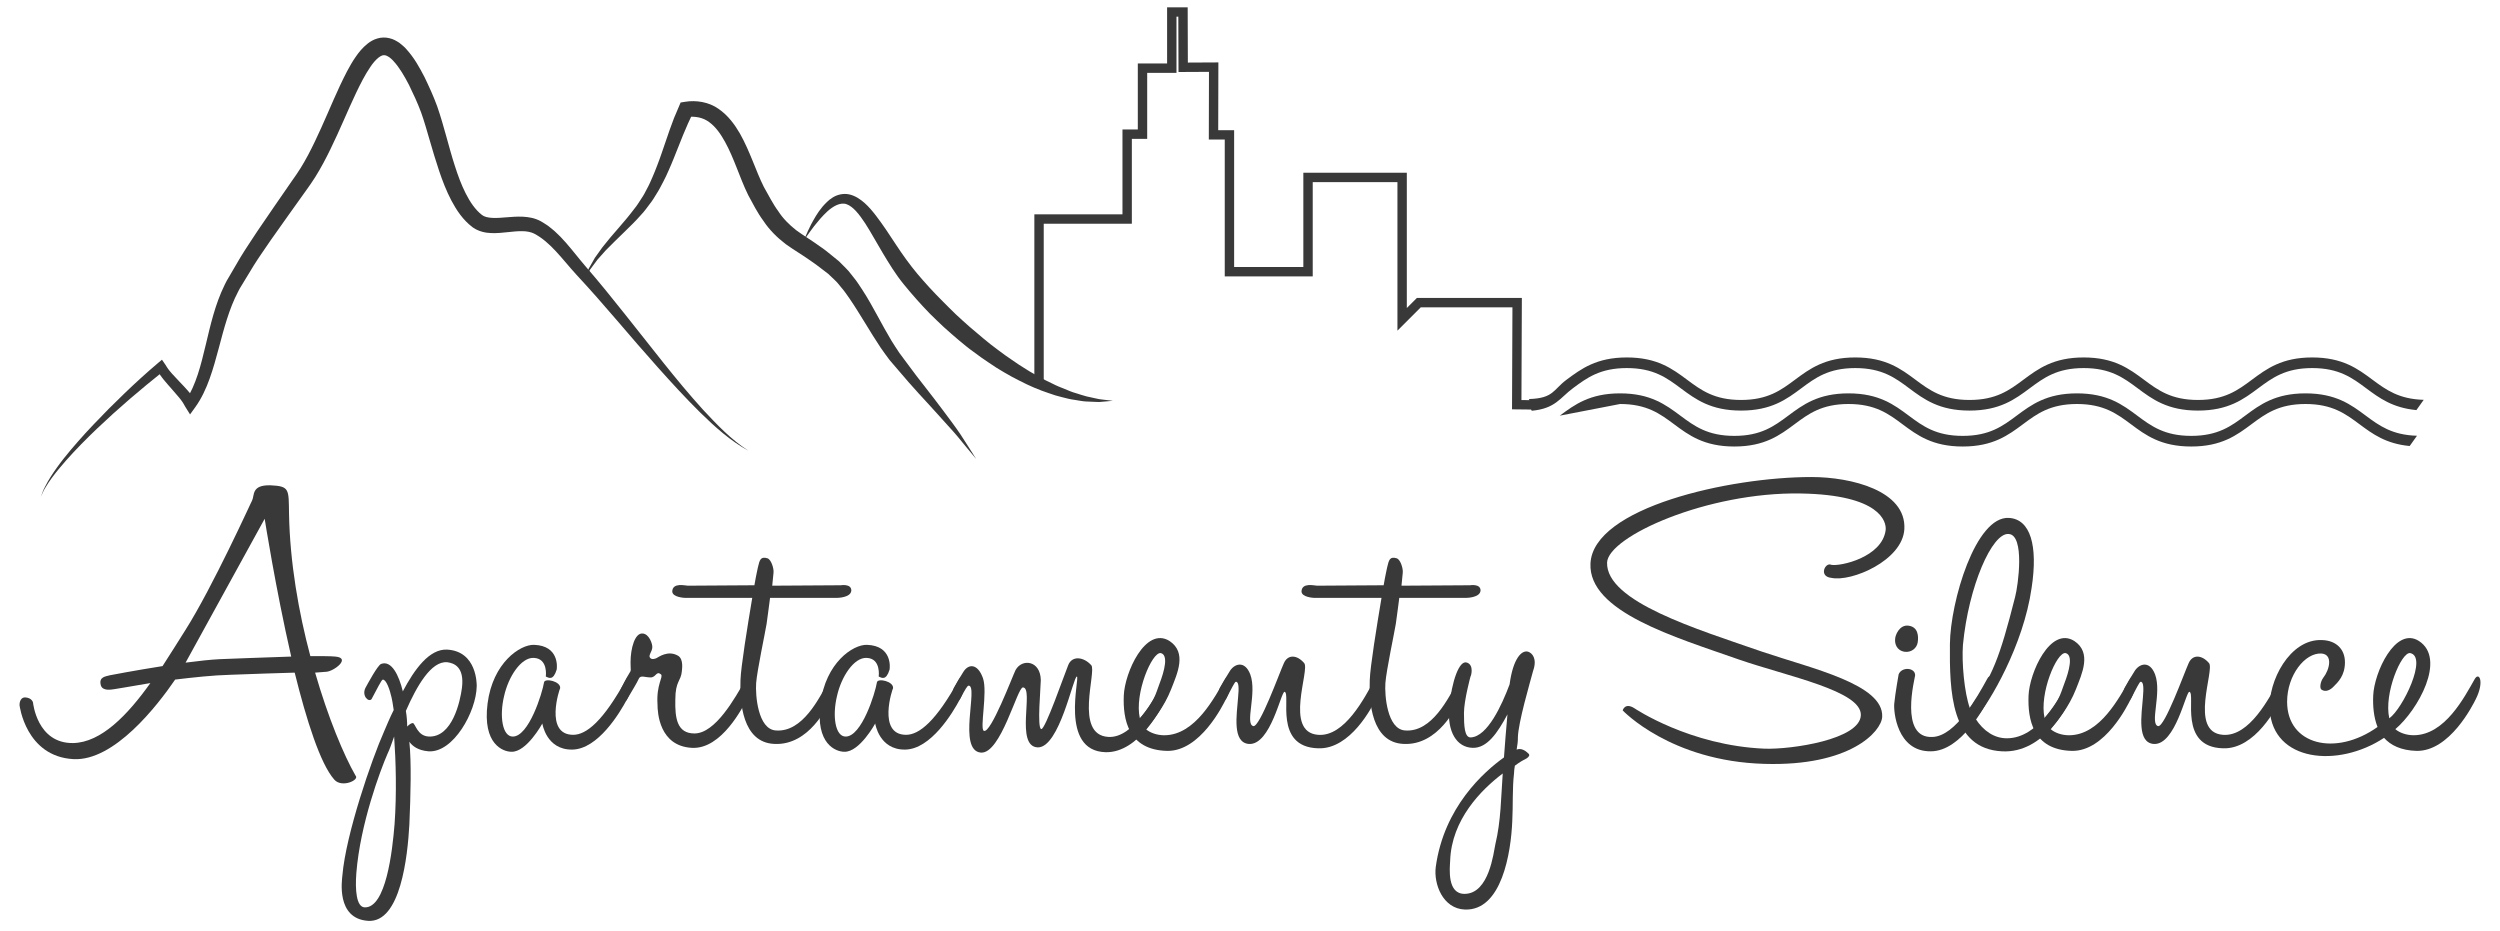 <?xml version="1.0" encoding="utf-8"?>
<!-- Generator: Adobe Illustrator 15.0.0, SVG Export Plug-In . SVG Version: 6.00 Build 0)  -->
<!DOCTYPE svg PUBLIC "-//W3C//DTD SVG 1.1//EN" "http://www.w3.org/Graphics/SVG/1.1/DTD/svg11.dtd">
<svg version="1.1" id="Layer_1" xmlns="http://www.w3.org/2000/svg" xmlns:xlink="http://www.w3.org/1999/xlink" x="0px" y="0px"
	 width="266.457px" height="99.25px" viewBox="0 0 266.457 99.25" enable-background="new 0 0 266.457 99.25" xml:space="preserve">
<g id="Layer_1_1_">
	<g>
		<path fill="#393939" d="M16.026,72.805c-2.224,0.37-3.753,0.648-3.845,0.648c-0.324,0.046-1.25,0.232-1.436-0.418
			c-0.231-0.881,0.463-0.926,0.973-1.064c0,0,2.641-0.51,5.606-0.975c0.879-1.344,1.667-2.639,2.409-3.799
			c2.918-4.588,7.135-13.896,7.135-13.852c0.278-0.557-0.093-1.666,1.946-1.621c2.085,0.094,1.946,0.416,1.992,3.059
			c0.093,5.142,1.02,10.469,2.271,15.148c1.204,0,2.177,0,2.641,0.047c1.76,0.139-0.139,1.574-0.927,1.621l-1.205,0.092
			c1.391,4.818,3.058,8.803,4.309,10.979c0.463,0.467-1.482,1.346-2.271,0.418c-1.482-1.668-2.965-6.348-4.215-11.396
			c-1.853,0.045-4.309,0.14-6.857,0.23c-1.853,0.047-3.938,0.278-5.883,0.51c-1.9,2.778-6.486,8.709-10.841,8.479
			c-5.096-0.278-5.745-5.745-5.745-5.745s-0.045-0.834,0.603-0.834c0.741,0.046,0.834,0.555,0.834,0.555s0.417,4.356,4.262,4.311
			C10.791,79.15,13.617,76.186,16.026,72.805z M28.21,55.292l-8.431,15.334c1.389-0.185,2.686-0.323,3.66-0.371
			c1.25-0.045,4.632-0.185,7.598-0.276C29.369,62.704,28.21,55.292,28.21,55.292z"/>
		<path fill="#393939" d="M45.668,80.077c-1.112-0.093-1.714-0.558-2.038-1.019c0.231,2.223,0.139,5.649,0,8.848
			c-0.186,3.337-0.927,10.471-4.401,10.24c-3.428-0.232-2.779-4.355-2.733-4.867c0.371-4.354,3.104-12.321,4.447-15.332
			c0.278-0.65,0.602-1.438,1.019-2.271c-0.092-0.695-0.186-1.158-0.231-1.344c-0.186-0.834-0.556-1.898-0.927-1.898
			c-0.139,0-0.602,0.973-1.205,2.084c-0.324,0.369-1.065-0.371-0.648-1.205c0.23-0.416,1.297-2.408,1.667-2.549
			c1.112-0.416,1.899,1.205,2.316,2.922c1.25-2.363,2.827-4.543,4.726-4.449c3.196,0.187,3.15,3.707,3.15,3.894
			C50.765,75.861,48.309,80.262,45.668,80.077z M42.009,78.503c-0.278,0.786-0.509,1.437-0.694,1.808
			c-0.788,1.808-2.919,7.504-3.335,12.739c-0.14,1.806,0,3.613,0.879,3.659c2.271,0.094,2.965-5.977,3.197-8.895
			C42.287,84.57,42.194,81.143,42.009,78.503z M47.661,70.581c-1.714-0.14-3.243,2.548-4.402,5.188
			c0.093,0.555,0.14,1.11,0.14,1.666c0.185-0.186,0.416-0.371,0.602-0.371c0.278,0.047,0.463,1.392,1.714,1.438
			c2.501,0.094,3.335-3.753,3.521-5.188C49.514,71.09,48.402,70.673,47.661,70.581z"/>
		<path fill="#393939" d="M61,79.893c-2.779,0.047-3.196-2.779-3.196-2.779s-1.668,3.06-3.29,3.012c-0.88,0-3.104-0.787-2.548-5.143
			c0.556-4.354,3.474-6.301,4.957-6.254c2.688,0.092,2.456,2.406,2.409,2.641c-0.371,1.203-0.833,0.881-1.158,0.74
			c0,0,0.277-1.943-1.298-1.99c-1.342-0.049-2.687,1.99-3.15,4.076c-0.51,2.131-0.185,4.31,0.927,4.31
			c1.713,0,3.15-4.633,3.335-5.792c0.092-0.463,1.808-0.093,1.714,0.646c-0.046,0-1.714,4.959,1.391,4.959
			c1.389,0,3.196-1.437,5.651-5.93c0.417-0.742,1.065,0.322,0.093,2.129C66.05,76,63.733,79.848,61,79.893z"/>
		<path fill="#393939" d="M68.085,72.34c-0.231,0.512-0.648,1.159-1.297,2.271c-0.277,0.418-0.972-0.465-0.556-1.299
			c0.278-0.508,0.417-0.879,0.88-1.621c0.185-0.277,0.093-0.187,0.093-1.11c0-1.481,0.463-3.151,1.297-3.06
			c0.695,0.047,1.066,1.158,1.02,1.481c0,0.417-0.463,0.88-0.231,1.11c0.186,0.232,0.509,0.095,0.647,0.049
			c0.279-0.143,1.251-0.883,2.318-0.279c0.647,0.37,0.416,1.529,0.416,1.67c-0.092,1.063-0.694,1.02-0.694,3.012
			c-0.047,1.992,0.185,3.61,2.039,3.61c2.224,0,4.309-3.751,5.42-5.696c0.371-0.742,1.065,0.277,0.139,2.133
			c-0.371,0.646-2.64,5.279-5.837,5.096c-3.475-0.188-3.66-3.754-3.66-4.633c-0.14-2.131,0.649-2.92,0.371-3.197
			c-0.51-0.416-0.51,0.325-1.111,0.325C68.735,72.202,68.271,71.924,68.085,72.34z"/>
		<path fill="#393939" d="M82.537,79.289c-3.429-0.139-3.706-4.492-3.614-6.811c0.047-1.437,0.742-5.697,1.252-8.756h-7.182
			c0,0-1.343-0.045-1.343-0.695c0.045-0.971,1.389-0.603,1.667-0.603l7.089-0.046c0.185-1.109,0.371-1.854,0.371-1.898
			c0.185-0.789,0.279-1.205,1.02-0.975c0.416,0.141,0.695,1.111,0.648,1.529c0,0-0.045,0.462-0.139,1.39l7.319-0.046
			c0,0,1.112-0.188,1.112,0.557c-0.045,0.787-1.527,0.787-1.527,0.787h-7.135c-0.092,0.787-0.232,1.715-0.371,2.78
			c-0.139,0.879-1.018,5.002-1.112,6.302c-0.092,1.295,0.186,4.908,2.085,5.049c2.872,0.23,4.633-3.43,5.698-5.375
			c0.417-0.742,1.067,0.277,0.139,2.133C88.188,75.26,86.243,79.477,82.537,79.289z"/>
		<path fill="#393939" d="M96.48,79.893c-2.78,0.047-3.197-2.779-3.197-2.779s-1.667,3.06-3.289,3.012
			c-0.881,0-3.104-0.787-2.547-5.143c0.554-4.354,3.474-6.301,4.957-6.254c2.686,0.092,2.455,2.406,2.409,2.641
			c-0.371,1.203-0.834,0.881-1.159,0.74c0,0,0.277-1.943-1.297-1.99c-1.344-0.049-2.687,1.99-3.15,4.076
			c-0.509,2.131-0.186,4.31,0.926,4.31c1.715,0,3.15-4.633,3.336-5.792c0.092-0.463,1.807-0.093,1.715,0.646
			c-0.047,0-1.715,4.959,1.389,4.959c1.391,0,3.197-1.437,5.653-5.93c0.417-0.742,1.065,0.322,0.092,2.129
			C101.531,76,99.213,79.848,96.48,79.893z"/>
		<path fill="#393939" d="M117.833,80.171c-4.957-0.14-2.688-8.062-3.059-8.062c-0.371-0.047-1.853,7.598-4.168,7.55
			c-2.456-0.091-0.371-6.347-1.576-6.392c-0.601-0.047-2.362,7.133-4.494,6.947c-2.501-0.23-0.23-7.136-1.295-7.136
			c-0.14,0-0.325,0.323-0.928,1.438c-0.325,0.369-1.065-0.371-0.648-1.205c0.278-0.508,0.556-0.975,1.019-1.713
			c0.557-0.881,1.529-0.881,2.085,0.692c0.509,1.481-0.371,5.421,0.093,5.604c0.741,0.324,3.057-5.836,3.381-6.484
			c0.696-1.25,2.641-1.021,2.688,1.064c0,0.74-0.417,5.145,0.047,5.234c0.417,0.092,2.454-5.791,2.872-6.811
			c0.417-1.064,1.668-0.881,2.456,0c0.603,0.646-1.854,7.412,1.806,7.644c2.688,0.187,4.957-4.169,6.023-6.114
			c0.416-0.74,1.019,0.277,0.092,2.178C123.855,75.26,121.446,80.262,117.833,80.171z"/>
		<path fill="#393939" d="M130.615,72.34c0.417-0.74,1.021,0.325,0.046,2.178c-0.324,0.649-2.732,5.562-6.253,5.514
			c-4.215-0.092-4.726-3.428-4.632-5.885c0.092-2.453,2.315-7.412,4.865-5.836c1.898,1.252,0.833,3.477,0.184,5.145
			c-0.741,1.898-2.037,3.475-2.686,4.262c0.417,0.371,1.159,0.648,1.945,0.648C127.418,78.363,129.459,74.288,130.615,72.34z
			 M123.713,69.607c-0.925-0.139-2.826,4.309-2.224,6.949c1.529-1.717,1.669-2.55,2.085-3.66
			C124.129,71.461,124.547,69.794,123.713,69.607z"/>
		<path fill="#393939" d="M131.727,72.665c-0.14,0-0.464,0.741-1.065,1.853c-0.327,0.371-1.068-0.371-0.65-1.203
			c0.28-0.51,0.557-0.975,1.021-1.715c0.461-0.834,1.62-1.297,2.224,0.277c0.741,1.993-0.604,5.282,0.324,5.514
			c0.694,0.139,2.778-5.652,3.242-6.67c0.418-1.021,1.436-0.927,2.177-0.048c0.646,0.694-2.177,7.365,1.482,7.646
			c2.824,0.229,4.957-3.938,6.021-5.885c0.417-0.74,1.02,0.324,0.096,2.178c-0.328,0.648-2.643,5.281-6.117,5.144
			c-4.771-0.14-2.871-5.837-3.565-6.021c-0.371-0.094-1.481,5.699-3.8,5.559c-1.807-0.139-1.299-3.104-1.159-4.956
			C132.051,73.359,132.051,72.665,131.727,72.665z"/>
		<path fill="#393939" d="M149.604,79.289c-3.429-0.139-3.707-4.492-3.611-6.811c0.047-1.437,0.74-5.697,1.252-8.756h-7.184
			c0,0-1.343-0.045-1.343-0.695c0.044-0.971,1.39-0.603,1.666-0.603l7.089-0.046c0.187-1.109,0.371-1.854,0.371-1.898
			c0.184-0.789,0.277-1.205,1.021-0.975c0.417,0.141,0.692,1.111,0.646,1.529c0,0-0.044,0.462-0.137,1.39l7.318-0.046
			c0,0,1.11-0.188,1.11,0.557c-0.047,0.787-1.528,0.787-1.528,0.787h-7.135c-0.092,0.787-0.229,1.715-0.371,2.78
			c-0.139,0.879-1.02,5.002-1.11,6.302c-0.091,1.295,0.187,4.908,2.086,5.049c2.872,0.23,4.632-3.43,5.696-5.375
			c0.418-0.742,1.066,0.277,0.141,2.133C155.257,75.26,153.311,79.477,149.604,79.289z"/>
		<path fill="#393939" d="M161.648,79.893c0.463-0.186,0.927,0.094,1.252,0.418c0.369,0.323-0.512,0.693-0.512,0.693
			s-0.371,0.186-0.927,0.604c-0.047,0.276-0.093,0.557-0.093,0.834c-0.186,1.574-0.096,3.43-0.186,5.097
			c-0.141,3.336-1.11,9.543-5.052,9.403c-2.36-0.092-3.336-2.732-3.103-4.541c0.879-6.393,5.142-10.146,7.271-11.674
			c0.095-1.345,0.23-3.012,0.371-4.586c-1.063,1.991-2.178,3.612-3.707,3.566c-1.713-0.048-2.733-1.714-2.501-4.354
			c0.277-2.734,1.064-5.051,1.9-4.729c0.783,0.277,0.412,1.482,0.369,1.482c0,0-0.696,2.549-0.696,3.892
			c0,1.347,0.047,2.644,0.739,2.597c1.765-0.094,3.293-3.43,4.125-5.652c0.369-2.778,1.299-3.705,1.992-3.475
			c0.418,0.139,0.974,0.74,0.512,2.037c-0.37,1.391-1.575,5.467-1.622,7.09C161.788,78.966,161.742,79.382,161.648,79.893z
			 M156.089,95.271c2.642,0,3.104-4.446,3.289-5.28c0.604-2.501,0.604-5.05,0.787-7.55c-2.271,1.711-5.465,4.91-5.604,9.311
			C154.516,92.587,154.234,95.271,156.089,95.271z"/>
		<path fill="#393939" d="M202.971,56.402c-0.187,3.336-5.65,5.654-7.781,5.188c-1.394-0.139-0.649-1.715,0-1.389
			c0.926,0.185,5.418-0.788,5.789-3.707c0.095-0.882-0.558-3.753-9.035-3.896c-9.961-0.184-20.567,4.59-20.659,7.369
			c-0.095,4.168,9.589,7.086,16.536,9.496c5.328,1.807,12.973,3.475,12.787,6.949c-0.092,1.574-3.43,5.281-12.555,5.003
			c-10.007-0.278-15.103-5.698-15.103-5.698s0.229-0.881,1.249-0.23c0,0,5.884,3.984,13.9,4.31
			c2.823,0.093,10.144-0.973,10.235-3.567c0.094-2.594-7.735-4.121-12.972-5.928c-6.855-2.41-16.077-5.099-15.846-10.24
			c0.277-5.978,14.825-9.219,23.533-9.219h0.047C197.271,50.846,203.202,52.279,202.971,56.402z"/>
		<path fill="#393939" d="M205.791,80.077c-3.616,0.046-3.986-4.263-3.895-5.097c0.094-1.021,0.465-3.104,0.465-3.104
			c0.324-0.833,1.76-0.741,1.76,0.095c0,0.23-1.76,6.764,1.854,6.576c2.457-0.092,4.771-4.26,5.836-6.208
			c0.418-0.786,1.068,0.278,0.143,2.134C211.627,75.12,209.08,80.077,205.791,80.077z M204.398,68.45
			c-0.092,0.647-0.695,1.11-1.392,1.019c-0.879-0.14-1.063-0.881-1.019-1.344c0-0.417,0.464-1.575,1.437-1.438
			C204.443,66.828,204.492,67.8,204.398,68.45z"/>
		<path fill="#393939" d="M220.566,72.434c0.463-0.74,1.065,0.324,0.092,2.131c-0.323,0.647-2.777,5.746-7.271,5.515
			c-5.466-0.276-5.604-6.349-5.56-11.44c0.046-4.494,2.731-13.668,6.301-13.438c2.271,0.14,3.103,2.919,2.407,7.459
			c-0.879,6.16-4.493,12.229-5.977,13.943c0.834,1.297,1.991,2.086,3.336,2.086C217.277,78.688,219.501,74.379,220.566,72.434z
			 M214.081,56.913c-1.761-0.14-4.265,5.56-4.865,11.815c-0.14,1.896,0.142,5.094,0.741,6.762c2.41-3.475,3.15-5.28,4.818-11.859
			C215.1,62.428,215.841,57.006,214.081,56.913z"/>
		<path fill="#393939" d="M227.051,72.34c0.416-0.74,1.018,0.325,0.047,2.178c-0.324,0.649-2.732,5.562-6.255,5.514
			c-4.217-0.092-4.728-3.428-4.635-5.885c0.094-2.453,2.317-7.412,4.866-5.836c1.898,1.252,0.833,3.477,0.186,5.145
			c-0.74,1.898-2.039,3.475-2.688,4.262c0.417,0.371,1.158,0.648,1.945,0.648C223.855,78.363,225.893,74.288,227.051,72.34z
			 M220.148,69.607c-0.931-0.139-2.828,4.309-2.226,6.949c1.526-1.717,1.666-2.55,2.084-3.66
			C220.563,71.461,220.98,69.794,220.148,69.607z"/>
		<path fill="#393939" d="M228.158,72.665c-0.137,0-0.463,0.741-1.064,1.853c-0.324,0.371-1.063-0.371-0.646-1.203
			c0.277-0.51,0.556-0.975,1.02-1.715c0.465-0.834,1.622-1.297,2.225,0.277c0.742,1.993-0.603,5.282,0.324,5.514
			c0.692,0.139,2.78-5.652,3.24-6.67c0.418-1.021,1.438-0.927,2.182-0.048c0.647,0.694-2.182,7.365,1.481,7.646
			c2.825,0.229,4.955-3.938,6.021-5.885c0.416-0.74,1.021,0.324,0.095,2.178c-0.324,0.648-2.644,5.281-6.114,5.144
			c-4.773-0.14-2.874-5.837-3.568-6.021c-0.369-0.094-1.481,5.699-3.8,5.559c-1.807-0.139-1.297-3.104-1.155-4.956
			C228.482,73.359,228.482,72.665,228.158,72.665z"/>
		<path fill="#393939" d="M263.783,72.34c0.464-0.74,1.021,0.325,0.093,2.178c-0.324,0.649-2.778,5.562-6.301,5.514
			c-1.666-0.045-2.778-0.602-3.476-1.389c-4.908,3.241-11.859,2.547-12.186-3.014c-0.186-3.011,2.133-7.551,5.561-7.41
			c1.574,0.045,2.457,1.02,2.457,2.362c0,1.437-0.74,2.13-1.253,2.64c-0.276,0.278-0.786,0.604-1.253,0.278
			c-0.229-0.187-0.09-0.881,0.188-1.251c0.692-0.881,1.063-2.502-0.188-2.596c-1.759-0.092-3.658,2.316-3.658,5.145
			c0,4.585,5.144,5.883,9.637,2.688c-0.418-1.064-0.508-2.271-0.461-3.338c0.092-2.453,2.359-7.412,4.863-5.836
			c2.963,1.899-0.094,7.367-2.504,9.404c0.42,0.371,1.159,0.648,1.946,0.648C260.587,78.363,262.671,74.288,263.783,72.34z
			 M254.657,76.557c1.436-1.019,4.123-6.578,2.224-6.949C255.952,69.469,254.057,73.916,254.657,76.557z"/>
	</g>
</g>
<g id="Layer_3">
	<path fill="#393939" d="M4.352,52.963c0.137-0.373,0.258-0.75,0.455-1.098c0.17-0.364,0.385-0.698,0.592-1.041
		c0.203-0.344,0.445-0.658,0.667-0.989c0.228-0.327,0.477-0.638,0.719-0.956c0.496-0.623,1.006-1.234,1.534-1.829
		c0.526-0.596,1.06-1.187,1.609-1.762c1.092-1.157,2.215-2.284,3.365-3.385c1.148-1.103,2.324-2.176,3.543-3.207l0.425-0.361
		l0.378,0.551c0.103,0.148,0.166,0.294,0.289,0.447c0.125,0.153,0.231,0.306,0.373,0.458c0.266,0.301,0.553,0.603,0.845,0.907
		c0.295,0.305,0.59,0.617,0.883,0.95c0.147,0.162,0.286,0.354,0.429,0.533c0.142,0.182,0.266,0.421,0.394,0.635l-1.067-0.099
		c1.118-1.708,1.63-3.822,2.137-5.936c0.509-2.122,0.995-4.334,2.025-6.426l0.208-0.413l0.208-0.354l0.414-0.71l0.831-1.42
		c0.565-0.941,1.209-1.867,1.812-2.801c1.236-1.84,2.496-3.631,3.733-5.431l0.468-0.672l0.437-0.67
		c0.269-0.44,0.523-0.883,0.777-1.358c0.5-0.94,0.958-1.916,1.404-2.904c0.9-1.98,1.705-4.019,2.759-6.037
		c0.274-0.503,0.549-1.009,0.896-1.502c0.335-0.493,0.73-0.99,1.29-1.434c0.27-0.219,0.621-0.426,1.025-0.544
		c0.402-0.128,0.888-0.141,1.293-0.034c0.43,0.094,0.753,0.296,1.066,0.495c0.265,0.217,0.55,0.438,0.746,0.677
		c0.856,0.945,1.402,1.959,1.93,2.972c0.495,1.027,0.957,2.037,1.347,3.1c0.763,2.201,1.218,4.294,1.884,6.349
		c0.325,1.02,0.69,2.018,1.152,2.933c0.459,0.912,1.023,1.755,1.732,2.306c0.5,0.407,1.544,0.357,2.624,0.258
		c0.549-0.043,1.126-0.093,1.743-0.065c0.625,0.036,1.257,0.127,1.939,0.497c0.236,0.151,0.461,0.27,0.708,0.446
		c0.246,0.194,0.509,0.392,0.734,0.591l0.63,0.606l0.579,0.63c0.744,0.85,1.411,1.729,2.105,2.535
		c1.438,1.648,2.833,3.387,4.194,5.097l4.083,5.152c1.369,1.708,2.759,3.398,4.229,5.014c1.487,1.595,3.001,3.197,4.853,4.382
		c-1.933-1.052-3.591-2.552-5.157-4.088c-1.566-1.547-3.052-3.171-4.515-4.81c-1.467-1.637-2.896-3.302-4.321-4.967
		c-1.432-1.67-2.854-3.296-4.351-4.904c-1.513-1.649-2.75-3.474-4.532-4.393c-0.292-0.146-0.768-0.246-1.235-0.246
		c-0.479-0.009-0.996,0.045-1.539,0.104c-0.545,0.058-1.119,0.122-1.752,0.101c-0.314-0.008-0.652-0.051-0.996-0.146
		c-0.162-0.03-0.388-0.135-0.572-0.216c-0.106-0.045-0.131-0.074-0.201-0.112l-0.086-0.052l-0.046-0.027l-0.021-0.013l-0.083-0.054
		c-1.042-0.79-1.718-1.825-2.263-2.85c-0.543-1.035-0.948-2.098-1.307-3.161c-0.359-1.061-0.672-2.126-0.979-3.178
		c-0.305-1.042-0.606-2.12-0.946-3.064c-0.368-0.993-0.827-1.977-1.288-2.923c-0.483-0.926-1.013-1.849-1.64-2.526
		c-0.151-0.188-0.314-0.292-0.466-0.429c-0.15-0.086-0.301-0.182-0.413-0.195c-0.215-0.051-0.414-0.002-0.731,0.242
		c-0.297,0.237-0.609,0.6-0.882,1.016c-0.281,0.404-0.539,0.859-0.79,1.318c-0.989,1.864-1.814,3.905-2.737,5.913
		c-0.46,1.006-0.94,2.013-1.476,3.008c-0.264,0.49-0.558,0.996-0.865,1.49l-0.465,0.704l-0.475,0.674
		c-1.271,1.799-2.569,3.571-3.806,5.352c-0.601,0.899-1.229,1.763-1.806,2.69l-0.853,1.404l-0.427,0.704l-0.214,0.352l-0.166,0.321
		c-0.963,1.83-1.505,3.924-2.067,6.043c-0.285,1.063-0.577,2.139-0.96,3.207c-0.381,1.066-0.862,2.128-1.556,3.088l-0.539,0.744
		l-0.528-0.845c-0.092-0.146-0.148-0.294-0.26-0.449c-0.117-0.154-0.216-0.312-0.348-0.467c-0.254-0.311-0.528-0.624-0.808-0.938
		c-0.283-0.317-0.566-0.638-0.846-0.979c-0.142-0.164-0.273-0.363-0.408-0.542c-0.135-0.184-0.249-0.425-0.368-0.635l0.803,0.19
		c-1.232,0.976-2.446,1.984-3.646,3.011c-1.197,1.029-2.37,2.089-3.513,3.178c-0.574,0.543-1.133,1.1-1.687,1.664
		c-0.554,0.563-1.089,1.142-1.614,1.731c-0.252,0.303-0.52,0.593-0.769,0.9c-0.24,0.311-0.504,0.609-0.727,0.932
		c-0.229,0.321-0.465,0.64-0.655,0.981C4.662,52.23,4.514,52.602,4.352,52.963"/>
	<path fill="#393939" d="M62.241,29.919l0.49-1.253l0.674-1.189l0.792-1.108c0.278-0.355,0.568-0.702,0.854-1.052
		c0.585-0.684,1.179-1.357,1.746-2.038c0.297-0.333,0.542-0.695,0.818-1.036c0.285-0.338,0.5-0.71,0.737-1.069
		c0.109-0.178,0.255-0.364,0.332-0.536l0.314-0.596c0.221-0.397,0.378-0.79,0.552-1.182c0.18-0.381,0.325-0.806,0.489-1.208
		c0.167-0.402,0.302-0.83,0.454-1.243l0.874-2.544l0.473-1.283l0.542-1.274l0.16-0.381L73,10.852
		c1.167-0.198,2.549,0.011,3.576,0.745c1.033,0.709,1.729,1.677,2.284,2.63c0.547,0.968,0.965,1.958,1.361,2.925
		c0.394,0.967,0.765,1.926,1.197,2.781c0.468,0.818,0.989,1.852,1.522,2.562c0.513,0.801,1.173,1.449,1.908,2.034
		c0.775,0.568,1.678,1.104,2.547,1.736c0.447,0.294,0.861,0.635,1.275,0.973l0.624,0.507l0.079,0.063l0.083,0.074l0.034,0.034
		l0.138,0.14l0.273,0.274c0.182,0.191,0.366,0.355,0.547,0.566l0.534,0.672c0.375,0.452,0.643,0.9,0.944,1.348
		c0.586,0.898,1.092,1.818,1.59,2.732c0.497,0.913,0.988,1.812,1.509,2.683c0.26,0.435,0.547,0.839,0.819,1.264l0.917,1.236
		c0.619,0.833,1.236,1.667,1.881,2.47c0.632,0.821,1.268,1.626,1.89,2.467c0.619,0.838,1.255,1.661,1.835,2.525
		c0.573,0.872,1.121,1.757,1.679,2.631c-0.664-0.802-1.336-1.593-1.981-2.396c-0.666-0.792-1.392-1.538-2.069-2.316
		c-0.682-0.772-1.406-1.53-2.104-2.303c-0.709-0.767-1.382-1.556-2.056-2.344l-1.024-1.195c-0.313-0.43-0.643-0.859-0.94-1.299
		c-0.588-0.881-1.137-1.777-1.675-2.658c-0.544-0.879-1.076-1.755-1.644-2.582c-0.288-0.403-0.57-0.838-0.873-1.173l-0.442-0.539
		c-0.16-0.18-0.367-0.357-0.549-0.537l-0.283-0.268l-0.14-0.133l-0.036-0.034c0.088,0.081,0.019,0.019,0.037,0.034l-0.009-0.006
		l-0.019-0.014l-0.075-0.058l-0.599-0.457c-0.398-0.305-0.793-0.611-1.215-0.887c-0.813-0.581-1.702-1.091-2.607-1.742
		c-0.898-0.686-1.736-1.509-2.356-2.449c-0.708-0.958-1.099-1.796-1.646-2.783c-0.493-1.003-0.854-1.985-1.236-2.941
		c-0.378-0.955-0.762-1.882-1.23-2.726c-0.46-0.842-1.003-1.605-1.678-2.096c-0.667-0.5-1.479-0.652-2.355-0.551l0.62-0.457
		l-0.548,1.181l-0.518,1.214L71.8,16.902c-0.178,0.42-0.335,0.84-0.532,1.258c-0.19,0.418-0.364,0.832-0.595,1.247
		c-0.219,0.414-0.43,0.838-0.672,1.208l-0.352,0.571c-0.129,0.227-0.277,0.386-0.415,0.58c-0.283,0.37-0.548,0.757-0.865,1.085
		c-0.31,0.337-0.607,0.69-0.935,1c-0.64,0.644-1.29,1.261-1.926,1.886l-0.942,0.943l-0.885,0.992l-0.789,1.063L62.241,29.919z"/>
	<path fill="#393939" d="M85.678,25.62c0,0,0.066-0.158,0.192-0.454c0.124-0.297,0.314-0.73,0.592-1.272
		c0.293-0.53,0.637-1.188,1.2-1.862c0.294-0.328,0.61-0.688,1.078-0.976c0.45-0.288,1.108-0.48,1.769-0.338
		c0.649,0.144,1.186,0.517,1.643,0.917c0.459,0.41,0.848,0.878,1.22,1.361c0.741,0.969,1.427,2.014,2.122,3.075
		c0.693,1.057,1.452,2.115,2.258,3.083c0.883,1.045,1.752,1.991,2.711,2.947c0.464,0.482,0.95,0.942,1.424,1.412
		c0.496,0.445,0.973,0.911,1.477,1.335c1.005,0.851,1.982,1.708,2.998,2.443c0.252,0.187,0.502,0.373,0.75,0.556
		c0.254,0.171,0.505,0.345,0.751,0.518c0.487,0.357,0.988,0.665,1.476,0.97c0.479,0.319,0.976,0.571,1.446,0.838
		c0.465,0.282,0.938,0.497,1.388,0.715c0.447,0.234,0.893,0.407,1.317,0.575c0.42,0.179,0.824,0.345,1.217,0.452
		c0.389,0.117,0.753,0.247,1.097,0.333c0.347,0.076,0.667,0.146,0.954,0.21c0.289,0.075,0.55,0.109,0.779,0.133
		c0.23,0.026,0.426,0.051,0.585,0.069c0.319,0.039,0.492,0.06,0.492,0.06s-0.172,0.014-0.492,0.044
		c-0.16,0.014-0.36,0.03-0.594,0.052c-0.118,0.01-0.245,0.021-0.381,0.032c-0.134,0.003-0.277-0.009-0.428-0.015
		c-0.306-0.012-0.643-0.028-1.009-0.044c-0.37-0.021-0.756-0.109-1.179-0.171c-0.426-0.052-0.865-0.162-1.328-0.284
		c-0.465-0.111-0.951-0.251-1.442-0.437c-0.998-0.33-2.05-0.771-3.115-1.328c-0.535-0.274-1.087-0.555-1.624-0.884
		c-0.55-0.31-1.09-0.66-1.628-1.031c-0.549-0.356-1.087-0.748-1.625-1.15c-0.551-0.387-1.069-0.827-1.599-1.263
		c-0.529-0.435-1.033-0.907-1.557-1.363c-0.5-0.48-1.016-0.948-1.502-1.445c-0.963-0.988-1.923-2.072-2.758-3.099
		c-0.91-1.105-1.604-2.27-2.272-3.378c-0.668-1.106-1.247-2.194-1.861-3.144c-0.609-0.931-1.276-1.792-1.979-2.044
		c-0.681-0.25-1.479,0.241-2.055,0.763c-0.584,0.535-1.036,1.102-1.406,1.563c-0.35,0.476-0.641,0.851-0.817,1.118
		C85.775,25.478,85.678,25.62,85.678,25.62"/>
	<path fill="#393939" d="M173.391,39.23c2.854,0,4.262,1.047,5.748,2.153c1.572,1.169,3.195,2.378,6.426,2.378
		c3.231,0,4.854-1.208,6.428-2.378c1.482-1.106,2.891-2.153,5.744-2.153c2.855,0,4.264,1.047,5.748,2.153
		c1.57,1.169,3.192,2.378,6.425,2.378c3.231,0,4.854-1.208,6.426-2.378c1.488-1.106,2.896-2.153,5.749-2.153
		c2.857,0,4.266,1.047,5.752,2.153c1.568,1.169,3.193,2.378,6.428,2.378c3.232,0,4.855-1.208,6.426-2.378
		c1.487-1.106,2.896-2.153,5.75-2.153c2.857,0,4.267,1.047,5.752,2.153c1.388,1.031,2.817,2.089,5.354,2.326
		c0.262-0.363,0.523-0.725,0.778-1.095c-2.65-0.073-4.021-1.074-5.456-2.139c-1.571-1.17-3.194-2.377-6.43-2.377
		c-3.229,0-4.854,1.208-6.426,2.377c-1.486,1.106-2.892,2.154-5.75,2.154c-2.854,0-4.262-1.048-5.75-2.154
		c-1.57-1.169-3.195-2.377-6.429-2.377c-3.231,0-4.854,1.208-6.427,2.377c-1.486,1.106-2.891,2.154-5.748,2.154
		c-2.854,0-4.26-1.048-5.747-2.154c-1.571-1.169-3.192-2.377-6.425-2.377c-3.229,0-4.854,1.208-6.424,2.377
		c-1.486,1.106-2.893,2.154-5.748,2.154c-2.854,0-4.263-1.048-5.748-2.154c-1.571-1.169-3.193-2.377-6.426-2.377
		c-3.23,0-4.854,1.208-6.428,2.377c-1.43,1.064-1.367,1.981-4.011,2.056c0.255,0.371,0.046,0.887,0.31,1.25
		c2.526-0.238,2.995-1.368,4.381-2.398C169.13,40.277,170.534,39.23,173.391,39.23"/>
	<polyline fill="none" stroke="#393939" stroke-miterlimit="10" points="163.264,43.151 161.658,43.133 161.702,32.256 
		151.223,32.256 149.443,34.036 149.443,18.913 139.414,18.913 139.414,28.958 131.037,28.958 131.037,14.374 129.34,14.374 
		129.357,7.155 126.106,7.172 126.088,1.278 124.893,1.278 124.893,7.266 121.771,7.266 121.771,14.302 120.136,14.302 
		120.136,23.347 110.744,23.347 110.744,40.669 	"/>
	<path fill="#393939" d="M172.672,43.06c2.855,0,4.262,1.047,5.75,2.152c1.572,1.17,3.195,2.379,6.426,2.379
		c3.231,0,4.854-1.209,6.426-2.379c1.484-1.105,2.893-2.152,5.744-2.152c2.857,0,4.266,1.047,5.748,2.152
		c1.57,1.17,3.193,2.379,6.424,2.379c3.232,0,4.855-1.209,6.428-2.379c1.486-1.105,2.895-2.152,5.75-2.152
		c2.854,0,4.264,1.047,5.752,2.152c1.566,1.17,3.193,2.379,6.426,2.379s4.855-1.209,6.426-2.379c1.488-1.105,2.896-2.152,5.75-2.152
		c2.859,0,4.268,1.047,5.754,2.152c1.387,1.031,2.816,2.09,5.354,2.326c0.262-0.362,0.525-0.725,0.779-1.095
		c-2.65-0.073-4.021-1.074-5.457-2.14c-1.57-1.17-3.193-2.377-6.43-2.377c-3.229,0-4.854,1.208-6.426,2.377
		c-1.484,1.106-2.893,2.154-5.75,2.154c-2.854,0-4.262-1.048-5.75-2.154c-1.568-1.169-3.193-2.377-6.428-2.377
		s-4.855,1.208-6.43,2.377c-1.484,1.106-2.889,2.154-5.748,2.154c-2.854,0-4.26-1.048-5.746-2.154
		c-1.57-1.169-3.191-2.377-6.426-2.377c-3.229,0-4.854,1.208-6.424,2.377c-1.486,1.106-2.891,2.154-5.746,2.154
		c-2.854,0-4.262-1.048-5.748-2.154c-1.572-1.169-3.195-2.377-6.428-2.377c-3.23,0-4.854,1.208-6.426,2.377"/>
</g>
<g id="Layer_2">
</g>
</svg>
